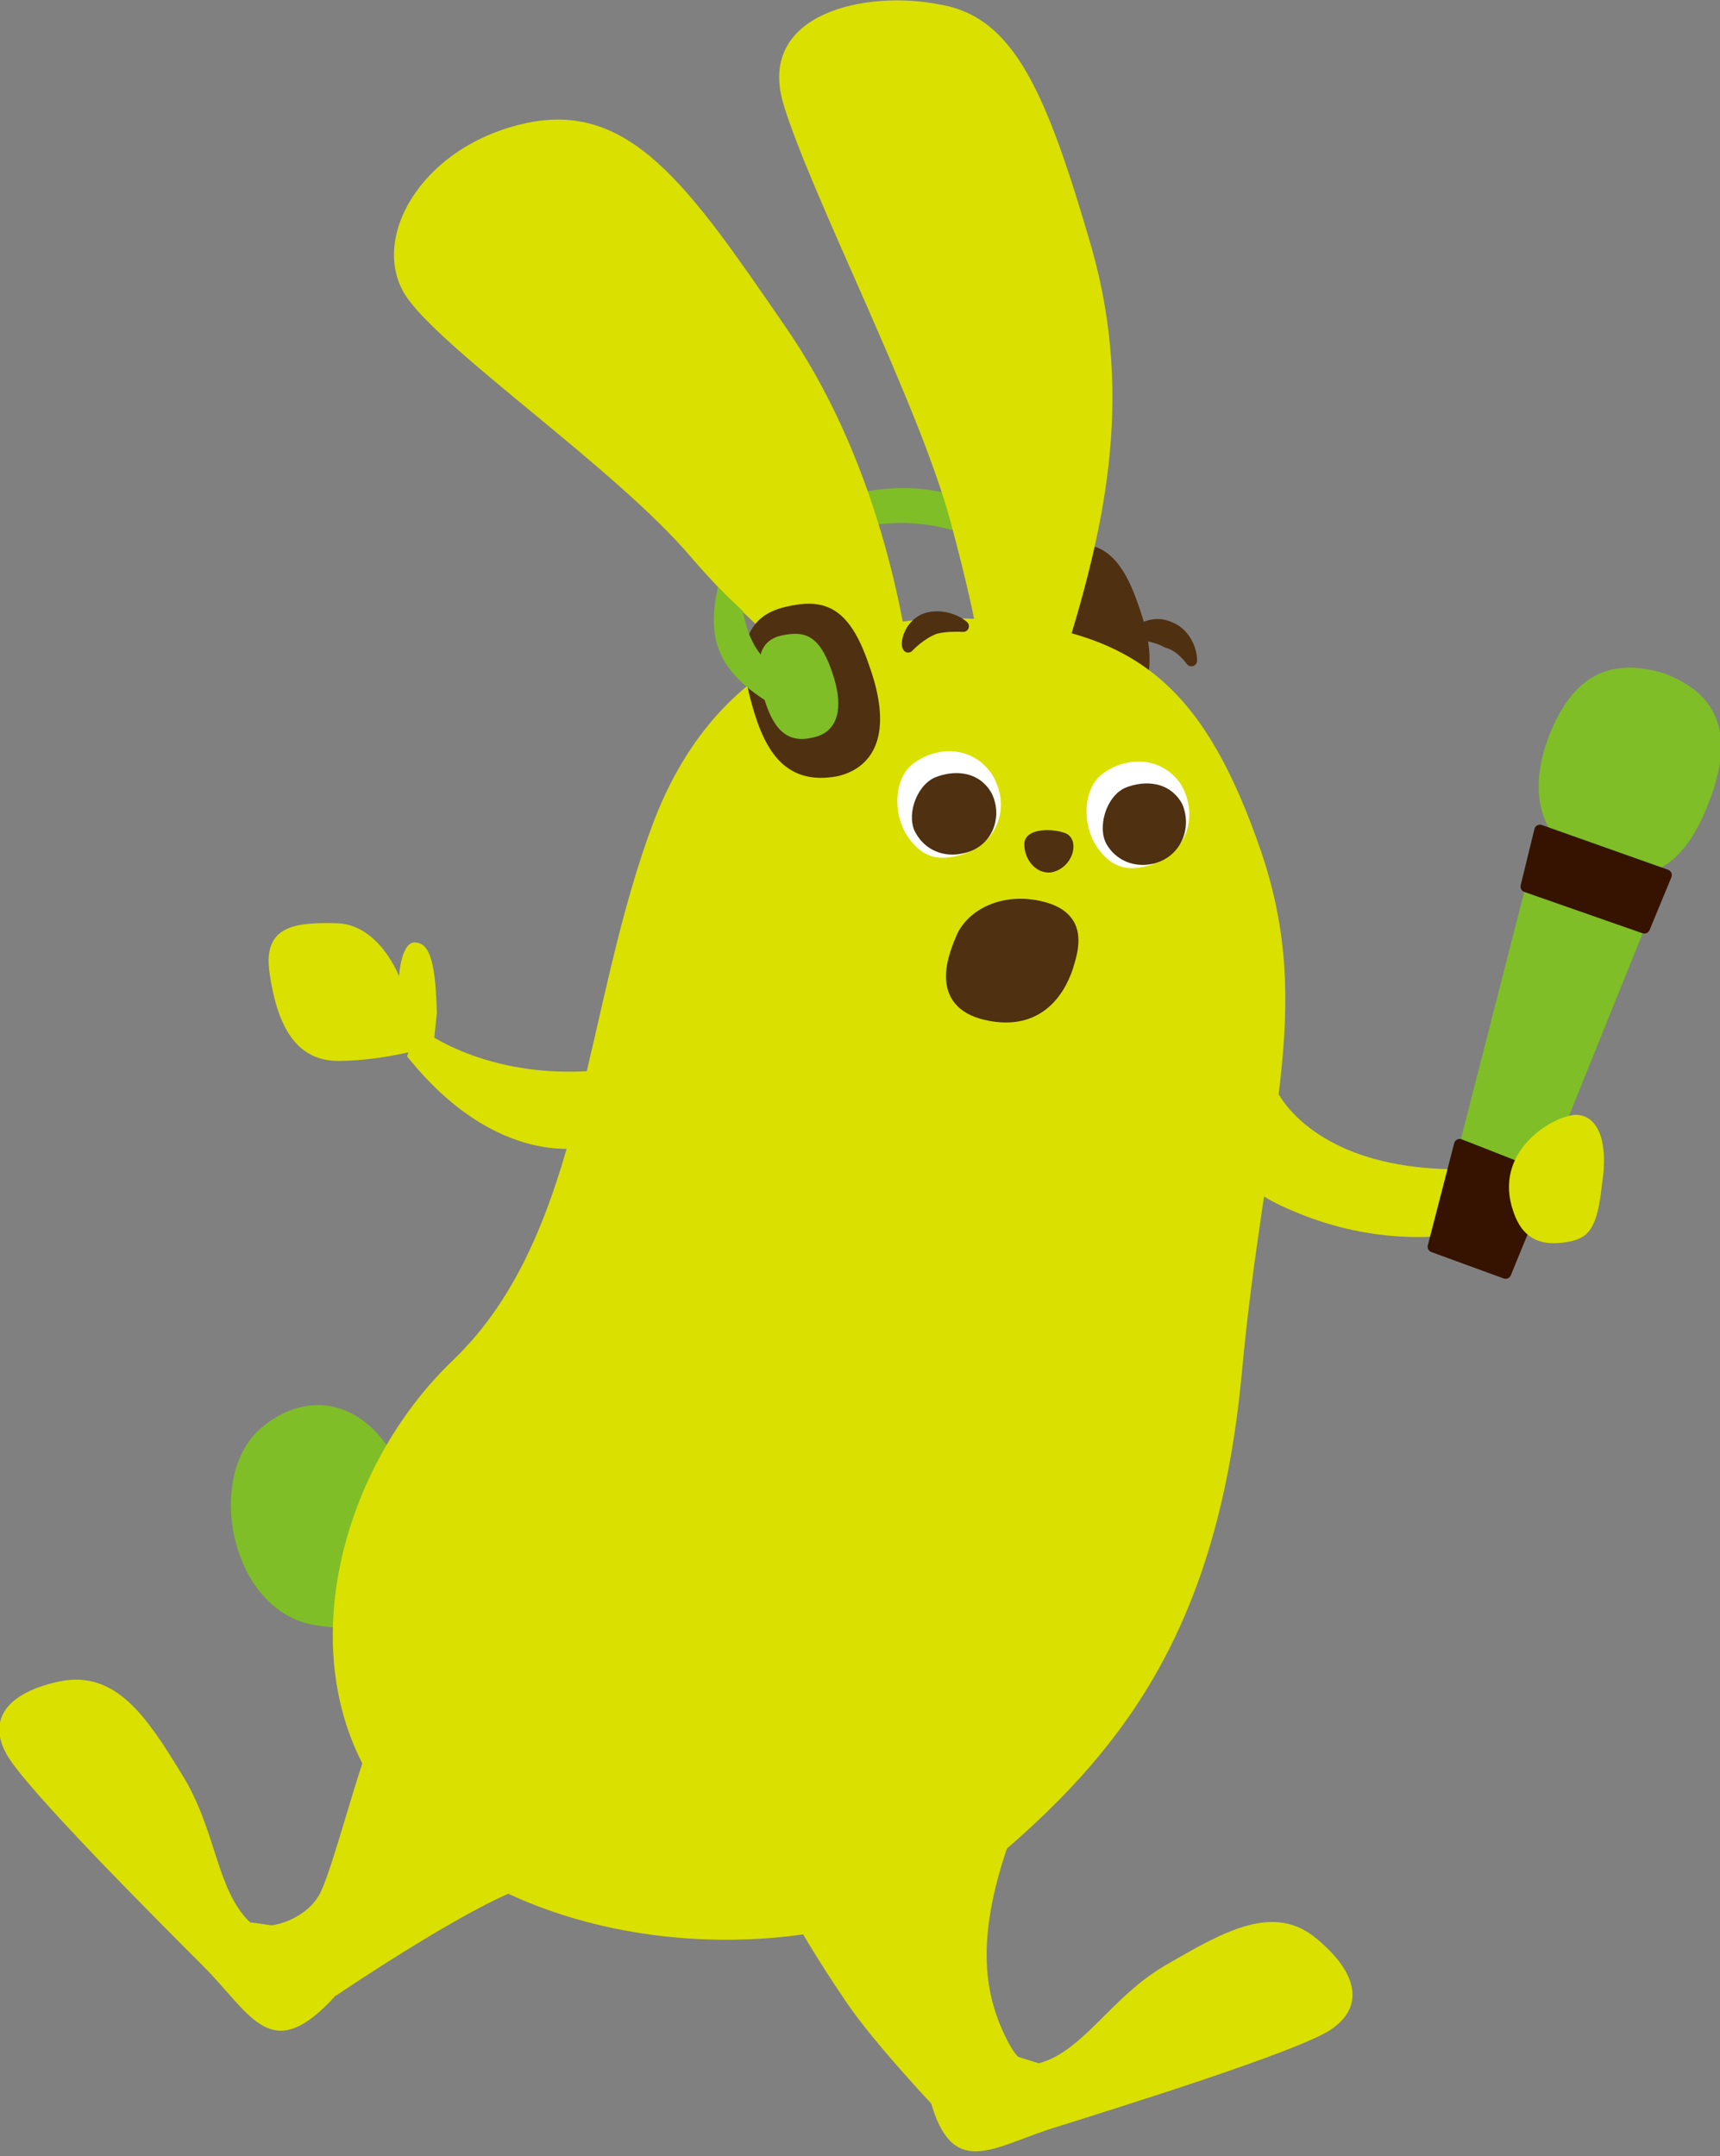 <?xml version="1.0" encoding="utf-8"?>
<!-- Generator: Adobe Illustrator 22.1.0, SVG Export Plug-In . SVG Version: 6.00 Build 0)  -->
<svg version="1.1" id="レイヤー_1" xmlns="http://www.w3.org/2000/svg" xmlns:xlink="http://www.w3.org/1999/xlink" x="0px"
	 y="0px" viewBox="0 0 150 188" style="enable-background:new 0 0 150 188;" xml:space="preserve" width="150" height="188">
<rect x="0" y="0" width="150" height="188" fill="#808080" stroke="none"/>
<style type="text/css">
	.st0{fill:none;}
	.st1{fill:#7FBE26;}
	.st2{fill:#4F3011;stroke:#4F3011;stroke-width:0.993;stroke-linecap:round;stroke-linejoin:round;stroke-miterlimit:10;}
	.st3{fill:#DAE000;}
	.st4{fill:#351300;stroke:#351300;stroke-width:0.993;stroke-linecap:round;stroke-linejoin:round;stroke-miterlimit:10;}
	.st5{fill:#4F3011;stroke:#4F3011;stroke-width:1.274;stroke-linecap:round;stroke-linejoin:round;stroke-miterlimit:10;}
	.st6{fill:#FFFFFF;}
	.st7{fill:#4F3011;}
	.st8{fill:#4F3011;stroke:#4F3011;stroke-width:0.743;stroke-linecap:round;stroke-linejoin:round;stroke-miterlimit:10;}
</style>
<title>kiku</title>
<g>
	<title>background</title>
	<rect id="canvas_background" x="-1" y="-1" class="st0" width="582" height="402"/>
</g>
<g>
	<g>
		<path class="st1" d="M34.9,128c-2.9-6-8-6.9-12-3.6c-5.1,4.1-2.9,16.1,4.6,17.3c7.4,1.1,10-1.9,10-1.9L34.9,128z"/>
		<path class="st2" d="M96.4,62c3.1-0.7,4.4-3.6,2.4-9.1c-1.7-5-3.7-5.4-6.7-4.7c-3,0.7-3.9,3-2.6,7.7C90.9,60.5,92.7,62.7,96.4,62z
			"/>
		<path class="st3" d="M88,54.2C77.8,53,63.5,55,57.1,71.4c-6.3,16.4-6,36.1-17.6,47.2s-15.6,32.1-1.4,42.8s37.8,9.8,49.1,0.3
			c11.4-9.7,19.1-20.6,21.1-42c2-21.6,6.4-31.5,1.7-45.4C105.3,60.6,99.7,55.5,88,54.2z"/>
		<path class="st3" d="M89.2,157.5c-3.9,9.4-3.7,14.8-2,19c1.1,2.6,1.9,3.7,3.4,3.4l-9.3,3.6c0,0-5-5.3-7.4-8.8
			c-5-7.3-7.4-12.6-7.4-12.6L89.2,157.5z"/>
		<path class="st3" d="M90.6,179.9c4-1.1,6.3-5.9,11.3-8.7c5-2.9,9.3-5.3,13-2.1c3.7,3.1,4,6,1.1,7.9s-18.3,6.7-23.7,8.4
			c-5.4,1.6-9,4.7-11-1.7c-2.1-6.4,1.9-6.1,1.9-6.1L90.6,179.9z"/>
		<path class="st3" d="M32.9,150.2c-1.6,3.6-3.7,12.1-4.9,14.7s-5,3.6-6.3,2.7l7.6,6.4c0,0,13.7-9.3,17.8-9.8
			c4.3-0.7,4.1-5.3,4.1-5.3L32.9,150.2z"/>
		<path class="st3" d="M21.8,167.6c-3-2.9-2.9-8.1-6-13c-3-4.9-5.7-9-10.6-8c-4.7,1-6.3,3.4-4.6,6.4c1.7,3,13.1,14.4,17.1,18.4
			s5.7,8.3,10.6,3.6s1.1-6.3,1.1-6.3L21.8,167.6z"/>
		<path class="st3" d="M38.1,88.3c-0.1-3-0.3-5.9-1.7-6.1c-1.4-0.4-1.6,2.9-1.6,2.9s-1.7-4.4-5.3-4.6c-3.6-0.1-6.6,0.1-6,4.3
			c0.6,4.1,2,7.7,6,7.7c4.1,0,8.3-1.3,8.3-1.3L38.1,88.3z"/>
		<path class="st3" d="M51.1,100c0,0-7.7,2-15.6-7.9l0.9-2.6c0,0,5.3,4.4,14.7,3.9s0.9,0.3,0.9,0.3S54.6,98,51.1,100z"/>
		<path class="st3" d="M111.3,95c0,0,3.7,8.8,21.3,6.6l1,4.3c0,0-9.3,4.6-20.8-0.3C101.2,100.8,111.3,95,111.3,95z"/>
		<g>
			<path class="st1" d="M135,64.4c-2.3,6.3,0.6,10,4.6,11.4c3.9,1.4,7.3,0.1,9.6-6.3c2.3-6.3-0.1-9.3-4.1-10.8
				C141.1,57.5,137.3,58.2,135,64.4z"/>
			<g>
				<g>
					<polygon class="st1" points="145.3,76.3 134.3,72.4 125,108.7 131.3,111 					"/>
					<polygon class="st4" points="145.3,76.3 143.4,80.9 133.1,77.3 134.3,72.4 					"/>
					<polygon class="st4" points="134.7,102.7 131.3,111 125,108.7 127.3,99.8 					"/>
				</g>
			</g>
		</g>
		<path class="st3" d="M132,105.7c0.9,2.6,2.7,2.9,4.6,2.6c1.9-0.3,2.7-1.1,3.1-5c0.6-3.7-0.3-6.1-2.3-6.1
			C135.4,97.3,130.1,100.4,132,105.7z"/>
		<path class="st1" d="M90.9,47.7c-3.9-3-9-7.3-19-3.9s0.4,3,0.4,3s5.9-2.7,12.4,0C91.5,49.5,90.9,47.7,90.9,47.7z"/>
		<path class="st3" d="M92.6,58c3.6-11.4,6.4-23,2.6-36.4C91.3,8.2,88.5,1.5,82,0.4c-6.4-1.3-16,0.7-13.7,8.6
			c2.4,8,11.8,26.1,14.6,36.5s2.7,12.8,2.7,12.8L92.6,58z"/>
		<path class="st3" d="M79.7,60.7C79,54,76.5,39.9,68.3,28.2C60.1,16.3,54.9,8.6,45.6,10.8c-9.1,2.1-13.6,10.4-10,15.3
			s18.1,14.8,24.6,22.4s12.1,10.6,14.1,15C76.5,67.9,79.7,60.7,79.7,60.7z"/>
		<path class="st2" d="M72.9,67.2c3.1-0.7,4.4-3.6,2.4-9.1c-1.7-5-3.7-5.4-6.7-4.7c-3,0.7-3.9,3-2.6,7.7
			C67.2,65.6,69,67.9,72.9,67.2z"/>
		<path class="st1" d="M70.9,64.3c2-0.4,2.9-2.3,1.6-5.9c-1.1-3.1-2.4-3.4-4.3-3c-1.9,0.4-2.4,2-1.7,5
			C67.3,63.4,68.5,64.9,70.9,64.3z"/>
		<path class="st1" d="M62.6,51.2c-0.9,4.3-0.3,7.3,5,10.4s3.4-0.7,1.9-2c-1.6-1.1-4-2.1-4.7-6.3L62.6,51.2z"/>
		<path class="st2" d="M84,54.6c-0.7-0.6-2.1-1.1-3.4-0.6c-1.3,0.6-1.6,2.1-1.4,2.4c0,0,1-1.1,2.3-1.6C82.5,54.5,84,54.6,84,54.6z"
			/>
		<path class="st2" d="M103.9,57.6c0-1-0.6-2.4-1.9-2.9c-1.3-0.6-2.6,0.1-2.9,0.6c0,0,1.4,0,2.7,0.7C103,56.3,103.9,57.6,103.9,57.6
			z"/>
		<path class="st5" d="M86,88.3c-4.3-1-2.7-4.9-1.9-6.7c1-1.9,3.6-3.1,6.6-2.4c3,0.7,3,2.6,2.4,4.6C92.5,86,90.7,89.4,86,88.3z"/>
	</g>
	<g>
		<path class="st6" d="M100.7,75.3c-2,0.7-3.6,0.6-5-1.4s-1.3-5.4,0.7-6.6c1.9-1.3,4.9-1.4,6.6,1.1
			C104.6,71.2,103.4,74.3,100.7,75.3z"/>
		<path class="st7" d="M100.6,75.3c-1.7,0.4-3.3-0.3-4.1-1.7s-0.1-4.1,1.6-4.9c1.7-0.7,3.9-0.6,5,1.4C104,72.2,103,74.7,100.6,75.3z
			"/>
	</g>
	<g>
		<g>
			<path class="st6" d="M84.2,74.4c-2,0.7-3.6,0.6-5-1.4s-1.3-5.4,0.7-6.6c1.9-1.3,4.9-1.4,6.6,1.1C88.2,70.3,87,73.4,84.2,74.4z"/>
		</g>
		<path class="st7" d="M84,74.4c-1.7,0.4-3.3-0.3-4.1-1.7c-0.9-1.4-0.1-4.1,1.6-4.9c1.7-0.7,3.9-0.6,5,1.4
			C87.5,71.3,86.5,73.9,84,74.4z"/>
	</g>
	<path class="st8" d="M91.6,75.7c-1.1,0.1-1.9-1-1.9-2.1c0-1,2.1-1,3.1-0.6C93.7,73.4,93.2,75.4,91.6,75.7z"/>
</g>
</svg>
